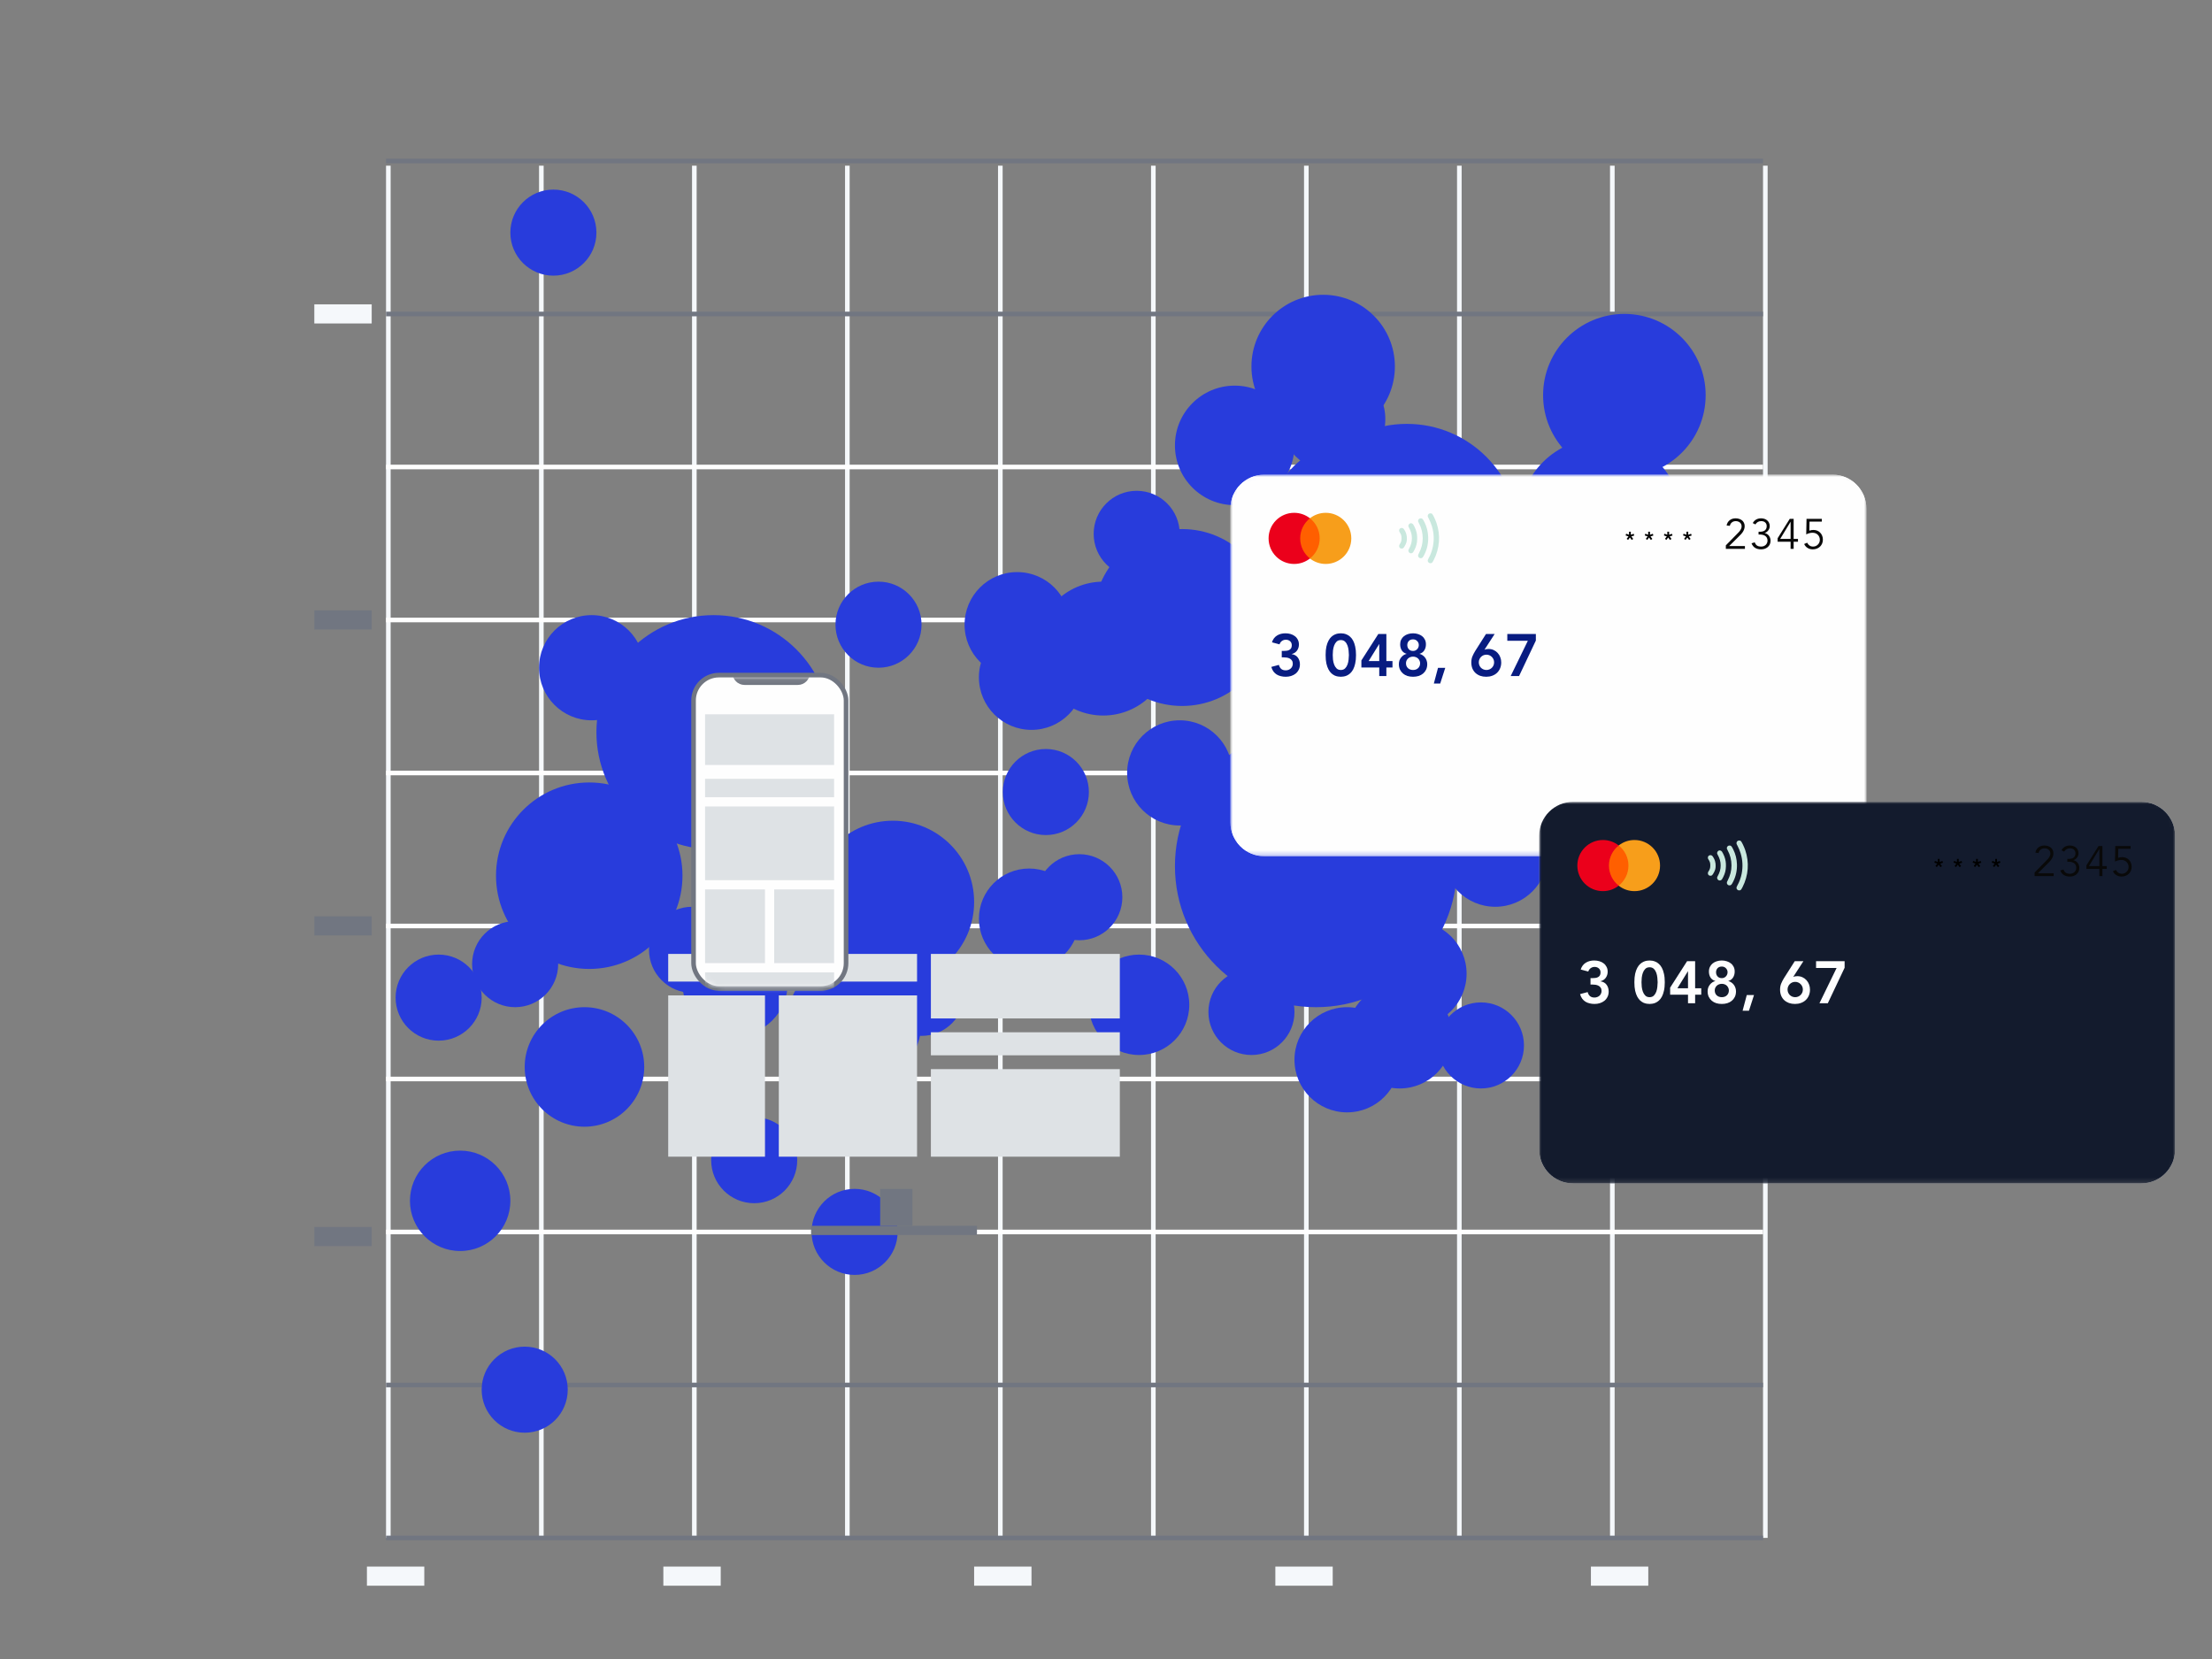 <svg width="480" height="360" viewBox="0 0 480 360" fill="none" xmlns="http://www.w3.org/2000/svg">
<rect x="0" y="0" width="480" height="360" fill="#808080" stroke="none"/>
<line x1="84.269" y1="35.955" x2="84.269" y2="333.721" stroke="#F5F8FB"/>
<line x1="117.471" y1="35.955" x2="117.471" y2="333.721" stroke="#F5F8FB"/>
<line x1="150.67" y1="35.955" x2="150.67" y2="333.721" stroke="#F5F8FB"/>
<line x1="183.872" y1="35.955" x2="183.872" y2="333.721" stroke="#F5F8FB"/>
<line x1="217.07" y1="35.955" x2="217.07" y2="333.721" stroke="#F5F8FB"/>
<line x1="250.272" y1="35.955" x2="250.272" y2="333.721" stroke="#F5F8FB"/>
<line x1="283.471" y1="35.955" x2="283.471" y2="333.721" stroke="#F5F8FB"/>
<line x1="316.673" y1="35.955" x2="316.673" y2="333.721" stroke="#F5F8FB"/>
<line x1="349.872" y1="35.955" x2="349.872" y2="333.721" stroke="#F5F8FB"/>
<line x1="383.073" y1="35.955" x2="383.073" y2="333.721" stroke="#F5F8FB"/>
<line x1="83.771" y1="333.739" x2="382.574" y2="333.739" stroke="#717681"/>
<line x1="83.771" y1="300.538" x2="382.574" y2="300.538" stroke="#717681"/>
<line x1="83.771" y1="267.338" x2="382.574" y2="267.338" stroke="#FEFEFE"/>
<line x1="83.771" y1="234.137" x2="382.574" y2="234.137" stroke="#FEFEFE"/>
<line x1="83.771" y1="200.937" x2="382.574" y2="200.937" stroke="#FEFEFE"/>
<line x1="83.771" y1="167.737" x2="382.574" y2="167.737" stroke="#FEFEFE"/>
<line x1="83.771" y1="134.536" x2="382.574" y2="134.536" stroke="#FEFEFE"/>
<line x1="83.771" y1="101.336" x2="382.574" y2="101.336" stroke="#FEFEFE"/>
<line x1="83.771" y1="68.136" x2="382.574" y2="68.136" stroke="#717681"/>
<line x1="83.771" y1="34.935" x2="382.574" y2="34.935" stroke="#717681"/>
<circle cx="285.568" cy="187.951" r="30.607" fill="#283CDC"/>
<circle cx="239.398" cy="140.743" r="14.525" fill="#283CDC"/>
<circle cx="256.517" cy="134" r="19.194" fill="#283CDC"/>
<circle cx="306.318" cy="148.525" r="26.457" fill="#283CDC"/>
<circle cx="154.841" cy="158.9" r="25.419" fill="#283CDC"/>
<circle cx="127.866" cy="190.026" r="20.232" fill="#283CDC"/>
<circle cx="255.48" cy="137.113" r="11.931" fill="#283CDC"/>
<circle cx="193.747" cy="195.732" r="17.638" fill="#283CDC"/>
<circle cx="159.509" cy="213.37" r="11.413" fill="#283CDC"/>
<circle cx="185.448" cy="221.669" r="14.525" fill="#283CDC"/>
<circle cx="352.487" cy="225.82" r="14.525" fill="#283CDC"/>
<circle cx="199.973" cy="215.445" r="9.338" fill="#283CDC"/>
<circle cx="150.172" cy="206.107" r="9.338" fill="#283CDC"/>
<circle cx="163.66" cy="251.758" r="9.338" fill="#283CDC"/>
<circle cx="185.446" cy="267.32" r="9.338" fill="#283CDC"/>
<circle cx="95.184" cy="216.482" r="9.338" fill="#283CDC"/>
<circle cx="111.784" cy="209.219" r="9.338" fill="#283CDC"/>
<circle cx="99.853" cy="260.576" r="10.894" fill="#283CDC"/>
<circle cx="113.859" cy="301.558" r="9.338" fill="#283CDC"/>
<circle cx="126.828" cy="231.526" r="12.969" fill="#283CDC"/>
<circle cx="247.179" cy="218.038" r="10.894" fill="#283CDC"/>
<circle cx="223.316" cy="199.363" r="10.894" fill="#283CDC"/>
<circle cx="234.21" cy="194.695" r="9.338" fill="#283CDC"/>
<circle cx="226.949" cy="171.87" r="9.338" fill="#283CDC"/>
<circle cx="271.562" cy="219.595" r="9.338" fill="#283CDC"/>
<circle cx="321.361" cy="226.857" r="9.338" fill="#283CDC"/>
<circle cx="334.849" cy="174.982" r="9.338" fill="#283CDC"/>
<circle cx="327.587" cy="155.269" r="9.338" fill="#283CDC"/>
<circle cx="340.036" cy="142.819" r="9.338" fill="#283CDC"/>
<circle cx="353.524" cy="153.194" r="9.338" fill="#283CDC"/>
<circle cx="246.661" cy="115.843" r="9.338" fill="#283CDC"/>
<circle cx="190.636" cy="135.556" r="9.338" fill="#283CDC"/>
<circle cx="120.084" cy="50.48" r="9.338" fill="#283CDC"/>
<circle cx="128.384" cy="144.894" r="11.413" fill="#283CDC"/>
<circle cx="223.835" cy="146.969" r="11.413" fill="#283CDC"/>
<circle cx="174.035" cy="193.657" r="11.413" fill="#283CDC"/>
<circle cx="292.311" cy="229.969" r="11.413" fill="#283CDC"/>
<circle cx="303.725" cy="224.782" r="11.413" fill="#283CDC"/>
<circle cx="306.835" cy="211.294" r="11.413" fill="#283CDC"/>
<circle cx="324.474" cy="185.356" r="11.413" fill="#283CDC"/>
<circle cx="300.611" cy="152.156" r="11.413" fill="#283CDC"/>
<circle cx="304.761" cy="160.457" r="11.413" fill="#283CDC"/>
<circle cx="306.835" cy="136.594" r="11.413" fill="#283CDC"/>
<circle cx="220.724" cy="135.556" r="11.413" fill="#283CDC"/>
<circle cx="289.198" cy="90.943" r="11.413" fill="#283CDC"/>
<circle cx="365.975" cy="126.219" r="11.413" fill="#283CDC"/>
<circle cx="255.998" cy="167.719" r="11.413" fill="#283CDC"/>
<circle cx="287.124" cy="79.53" r="15.563" fill="#283CDC"/>
<circle cx="267.93" cy="96.65" r="12.969" fill="#283CDC"/>
<circle cx="347.298" cy="112.731" r="17.638" fill="#283CDC"/>
<circle cx="352.487" cy="85.755" r="17.638" fill="#283CDC"/>
<circle cx="305.28" cy="116.362" r="24.381" fill="#283CDC"/>
<circle cx="295.424" cy="115.843" r="20.75" fill="#283CDC"/>
<rect x="68.208" y="66.042" width="12.45" height="4.15" fill="#F5F8FB"/>
<rect x="68.208" y="132.443" width="12.45" height="4.15" fill="#717681"/>
<rect x="68.208" y="198.845" width="12.45" height="4.15" fill="#717681"/>
<rect x="68.208" y="266.258" width="12.45" height="4.15" fill="#717681"/>
<rect x="79.621" y="339.946" width="12.45" height="4.15" fill="#F5F8FB"/>
<rect x="143.946" y="339.946" width="12.45" height="4.15" fill="#F5F8FB"/>
<rect x="211.384" y="339.946" width="12.45" height="4.15" fill="#F5F8FB"/>
<rect x="276.748" y="339.946" width="12.45" height="4.15" fill="#F5F8FB"/>
<rect x="345.225" y="339.946" width="12.45" height="4.15" fill="#F5F8FB"/>
<mask id="mask0" mask-type="alpha" maskUnits="userSpaceOnUse" x="267" y="103" width="138" height="83">
<path fill-rule="evenodd" clip-rule="evenodd" d="M267 107.6C267 105.059 269.059 103 271.6 103H400.4C402.941 103 405 105.059 405 107.6V181.2C405 183.741 402.941 185.8 400.4 185.8H271.6C269.059 185.8 267 183.741 267 181.2V107.6Z" fill="white"/>
</mask>
<g mask="url(#mask0)">
<path fill-rule="evenodd" clip-rule="evenodd" d="M267 110.36C267 106.295 270.295 103 274.36 103H397.64C401.705 103 405 106.295 405 110.36V178.44C405 182.505 401.705 185.8 397.64 185.8H274.36C270.295 185.8 267 182.505 267 178.44V110.36Z" fill="white"/>
<path fill-rule="evenodd" clip-rule="evenodd" d="M267 110.36C267 106.295 270.295 103 274.36 103H397.64C401.705 103 405 106.295 405 110.36V178.44C405 182.505 401.705 185.8 397.64 185.8H274.36C270.295 185.8 267 182.505 267 178.44V110.36Z" fill="#FEFEFE"/>
<path d="M286.681 121.191H281.827V112.467H286.681V121.191Z" fill="#FF5F00"/>
<path d="M282.138 116.828C282.138 115.059 282.967 113.482 284.257 112.466C283.313 111.724 282.122 111.28 280.828 111.28C277.764 111.28 275.281 113.764 275.281 116.828C275.281 119.893 277.764 122.376 280.828 122.376C282.122 122.376 283.313 121.933 284.257 121.19C282.967 120.174 282.138 118.598 282.138 116.828Z" fill="#EB001B"/>
<path d="M293.228 116.828C293.228 119.893 290.744 122.376 287.68 122.376C286.386 122.376 285.195 121.933 284.251 121.19C285.542 120.174 286.371 118.598 286.371 116.828C286.371 115.059 285.542 113.482 284.251 112.466C285.195 111.724 286.386 111.28 287.68 111.28C290.744 111.28 293.228 113.764 293.228 116.828Z" fill="#F79E1B"/>
<path fill-rule="evenodd" clip-rule="evenodd" d="M309.82 112.025C309.786 111.766 309.951 111.497 310.188 111.423C310.396 111.359 310.624 111.391 310.764 111.506C310.937 111.648 311.445 112.698 311.705 113.449C312.628 116.127 312.42 118.98 311.116 121.526C310.886 121.973 310.825 122.058 310.673 122.149C310.583 122.201 310.542 122.21 310.398 122.21C310.211 122.21 310.123 122.176 309.996 122.054C309.847 121.916 309.788 121.724 309.831 121.526C309.845 121.463 309.926 121.284 310.014 121.126C310.443 120.363 310.764 119.483 310.937 118.598C311.233 117.088 311.156 115.61 310.709 114.152C310.556 113.648 310.281 112.982 310.041 112.538C309.854 112.186 309.838 112.149 309.82 112.025ZM307.734 113.161C307.673 112.89 307.836 112.603 308.109 112.501C308.166 112.481 308.251 112.472 308.351 112.479C308.649 112.495 308.752 112.61 309.109 113.321C309.619 114.341 309.881 115.395 309.915 116.578C309.955 117.883 309.682 119.145 309.114 120.28C308.748 121.009 308.637 121.126 308.299 121.126C308.1 121.126 307.989 121.077 307.87 120.943C307.766 120.824 307.728 120.72 307.728 120.555C307.725 120.422 307.737 120.393 307.879 120.12C308.457 119.004 308.728 117.95 308.728 116.804C308.728 115.623 308.445 114.501 307.906 113.533C307.825 113.388 307.748 113.221 307.734 113.161ZM306.041 113.551C305.786 113.635 305.615 113.865 305.613 114.122C305.613 114.23 305.626 114.278 305.703 114.416C306.193 115.305 306.38 115.969 306.38 116.804C306.38 117.639 306.193 118.302 305.703 119.192C305.633 119.318 305.613 119.381 305.613 119.465C305.613 119.731 305.786 119.973 306.026 120.043C306.193 120.09 306.308 120.074 306.466 119.986C306.622 119.896 306.703 119.781 306.929 119.332C307.33 118.537 307.502 117.853 307.524 116.982C307.545 116.176 307.45 115.587 307.175 114.829C307.073 114.544 306.771 113.939 306.658 113.79C306.518 113.607 306.22 113.492 306.041 113.551ZM303.61 115.172C303.59 114.923 303.692 114.732 303.899 114.628C304.125 114.515 304.407 114.558 304.565 114.729C304.777 114.957 305.055 115.485 305.159 115.865C305.267 116.253 305.303 116.555 305.29 116.962C305.272 117.481 305.213 117.716 304.972 118.217C304.811 118.548 304.64 118.815 304.522 118.919C304.414 119.013 304.306 119.045 304.123 119.034C303.926 119.023 303.782 118.939 303.683 118.779C303.622 118.679 303.615 118.65 303.615 118.485C303.615 118.316 303.622 118.291 303.687 118.19C304.051 117.632 304.132 117.377 304.132 116.804C304.132 116.23 304.051 115.973 303.69 115.422C303.638 115.341 303.62 115.282 303.61 115.172Z" fill="#C9E8DE"/>
<path d="M278.139 141.252H278.539C278.762 141.252 278.977 141.239 279.183 141.213C279.397 141.187 279.586 141.132 279.749 141.046C279.921 140.96 280.059 140.835 280.162 140.672C280.265 140.509 280.316 140.29 280.316 140.015C280.316 139.663 280.196 139.376 279.956 139.152C279.715 138.929 279.402 138.818 279.015 138.818C278.706 138.818 278.427 138.908 278.178 139.088C277.938 139.26 277.762 139.504 277.65 139.822L276.014 139.384C276.117 139.049 276.263 138.757 276.452 138.508C276.641 138.259 276.864 138.058 277.122 137.903C277.38 137.74 277.663 137.62 277.972 137.542C278.281 137.465 278.603 137.427 278.938 137.427C279.333 137.427 279.707 137.478 280.059 137.581C280.411 137.684 280.72 137.839 280.986 138.045C281.252 138.242 281.462 138.496 281.617 138.805C281.78 139.105 281.862 139.457 281.862 139.861C281.862 140.35 281.724 140.788 281.45 141.175C281.175 141.552 280.793 141.801 280.303 141.922V141.947C280.887 142.033 281.329 142.282 281.63 142.694C281.93 143.107 282.081 143.596 282.081 144.163C282.081 144.601 281.995 144.987 281.823 145.322C281.66 145.657 281.437 145.94 281.153 146.172C280.87 146.395 280.539 146.567 280.162 146.687C279.792 146.799 279.406 146.855 279.002 146.855C278.625 146.855 278.268 146.812 277.933 146.726C277.598 146.649 277.294 146.524 277.019 146.352C276.753 146.181 276.521 145.962 276.323 145.695C276.126 145.421 275.976 145.094 275.873 144.717L277.521 144.279C277.616 144.656 277.783 144.948 278.024 145.155C278.264 145.361 278.59 145.464 279.002 145.464C279.208 145.464 279.402 145.429 279.582 145.361C279.771 145.292 279.934 145.197 280.071 145.077C280.217 144.948 280.329 144.798 280.406 144.626C280.492 144.446 280.535 144.249 280.535 144.034C280.535 143.742 280.471 143.506 280.342 143.326C280.222 143.137 280.063 142.995 279.865 142.901C279.676 142.797 279.462 142.729 279.221 142.694C278.981 142.66 278.745 142.643 278.513 142.643H278.139V141.252Z" fill="#081C81"/>
<path d="M287.658 142.141C287.658 141.419 287.714 140.805 287.826 140.299C287.946 139.784 288.1 139.354 288.289 139.011C288.478 138.659 288.689 138.38 288.92 138.174C289.161 137.959 289.401 137.8 289.642 137.697C289.891 137.585 290.127 137.512 290.35 137.478C290.582 137.444 290.784 137.427 290.955 137.427C291.127 137.427 291.325 137.444 291.548 137.478C291.78 137.512 292.016 137.585 292.256 137.697C292.505 137.8 292.746 137.959 292.978 138.174C293.218 138.38 293.433 138.659 293.622 139.011C293.81 139.354 293.961 139.784 294.072 140.299C294.193 140.805 294.253 141.419 294.253 142.141C294.253 142.862 294.193 143.48 294.072 143.995C293.961 144.502 293.81 144.931 293.622 145.283C293.433 145.627 293.218 145.906 292.978 146.121C292.746 146.327 292.505 146.485 292.256 146.597C292.016 146.7 291.78 146.769 291.548 146.803C291.325 146.838 291.127 146.855 290.955 146.855C290.784 146.855 290.582 146.838 290.35 146.803C290.127 146.769 289.891 146.7 289.642 146.597C289.401 146.485 289.161 146.327 288.92 146.121C288.689 145.906 288.478 145.627 288.289 145.283C288.1 144.931 287.946 144.502 287.826 143.995C287.714 143.48 287.658 142.862 287.658 142.141ZM289.204 142.141C289.204 142.424 289.221 142.755 289.255 143.132C289.298 143.502 289.38 143.854 289.5 144.189C289.62 144.523 289.796 144.807 290.028 145.039C290.26 145.27 290.569 145.386 290.955 145.386C291.342 145.386 291.651 145.27 291.883 145.039C292.115 144.807 292.291 144.523 292.411 144.189C292.531 143.854 292.608 143.502 292.643 143.132C292.686 142.755 292.707 142.424 292.707 142.141C292.707 141.857 292.686 141.531 292.643 141.162C292.608 140.784 292.531 140.428 292.411 140.093C292.291 139.758 292.115 139.474 291.883 139.243C291.651 139.011 291.342 138.895 290.955 138.895C290.569 138.895 290.26 139.011 290.028 139.243C289.796 139.474 289.62 139.758 289.5 140.093C289.38 140.428 289.298 140.784 289.255 141.162C289.221 141.531 289.204 141.857 289.204 142.141Z" fill="#081C81"/>
<path d="M299.295 144.845H295.418V143.313L299.089 137.581H300.84V143.454H302.167V144.845H300.84V146.7H299.295V144.845ZM299.295 139.771H299.269L296.989 143.454H299.295V139.771Z" fill="#081C81"/>
<path d="M306.629 137.427C307.016 137.427 307.376 137.482 307.711 137.594C308.055 137.697 308.351 137.852 308.6 138.058C308.858 138.255 309.059 138.504 309.205 138.805C309.351 139.097 309.424 139.436 309.424 139.822C309.424 140.312 309.308 140.741 309.077 141.11C308.853 141.479 308.51 141.733 308.046 141.87V141.896C308.261 141.939 308.467 142.029 308.664 142.166C308.871 142.295 309.051 142.458 309.205 142.656C309.36 142.845 309.48 143.064 309.566 143.313C309.661 143.562 309.708 143.828 309.708 144.111C309.708 144.566 309.626 144.966 309.463 145.309C309.3 145.644 309.081 145.927 308.806 146.159C308.531 146.391 308.205 146.567 307.827 146.687C307.449 146.799 307.05 146.855 306.629 146.855C306.2 146.855 305.797 146.799 305.419 146.687C305.049 146.567 304.727 146.391 304.453 146.159C304.178 145.927 303.959 145.644 303.796 145.309C303.633 144.966 303.551 144.566 303.551 144.111C303.551 143.828 303.594 143.562 303.68 143.313C303.774 143.064 303.899 142.845 304.053 142.656C304.208 142.458 304.384 142.295 304.582 142.166C304.788 142.029 304.998 141.939 305.213 141.896V141.87C304.749 141.733 304.401 141.479 304.169 141.11C303.946 140.741 303.834 140.312 303.834 139.822C303.834 139.436 303.907 139.097 304.053 138.805C304.199 138.504 304.397 138.255 304.646 138.058C304.904 137.852 305.2 137.697 305.535 137.594C305.878 137.482 306.243 137.427 306.629 137.427ZM306.629 138.74C306.234 138.74 305.925 138.86 305.702 139.101C305.487 139.341 305.38 139.633 305.38 139.977C305.38 140.337 305.492 140.642 305.715 140.891C305.938 141.132 306.243 141.252 306.629 141.252C306.801 141.252 306.96 141.222 307.106 141.162C307.261 141.093 307.394 141.003 307.505 140.891C307.625 140.771 307.716 140.634 307.776 140.479C307.844 140.325 307.879 140.157 307.879 139.977C307.879 139.633 307.759 139.341 307.518 139.101C307.286 138.86 306.99 138.74 306.629 138.74ZM306.629 142.488C306.423 142.488 306.226 142.523 306.037 142.591C305.848 142.66 305.685 142.759 305.548 142.888C305.41 143.016 305.298 143.171 305.213 143.351C305.135 143.523 305.097 143.712 305.097 143.918C305.097 144.356 305.238 144.712 305.522 144.987C305.814 145.253 306.183 145.386 306.629 145.386C307.076 145.386 307.441 145.253 307.724 144.987C308.016 144.712 308.162 144.356 308.162 143.918C308.162 143.712 308.119 143.523 308.033 143.351C307.956 143.171 307.849 143.016 307.711 142.888C307.574 142.759 307.411 142.66 307.222 142.591C307.033 142.523 306.836 142.488 306.629 142.488Z" fill="#081C81"/>
<path d="M312.045 144.923H313.616L312.522 148.323H311.143L312.045 144.923Z" fill="#081C81"/>
<path d="M324.334 137.581L322.145 140.956L322.17 140.981C322.265 140.93 322.389 140.891 322.544 140.865C322.707 140.84 322.866 140.827 323.02 140.827C323.424 140.827 323.793 140.904 324.128 141.059C324.463 141.213 324.751 141.424 324.991 141.69C325.24 141.956 325.429 142.265 325.558 142.617C325.695 142.969 325.764 143.343 325.764 143.738C325.764 144.21 325.682 144.639 325.519 145.026C325.356 145.412 325.128 145.743 324.837 146.017C324.553 146.284 324.21 146.49 323.806 146.636C323.411 146.782 322.982 146.855 322.518 146.855C322.037 146.855 321.599 146.786 321.204 146.649C320.809 146.503 320.466 146.297 320.174 146.03C319.891 145.764 319.667 145.438 319.504 145.051C319.35 144.665 319.272 144.231 319.272 143.751C319.272 143.27 319.35 142.836 319.504 142.45C319.667 142.055 319.873 141.655 320.122 141.252L322.454 137.581H324.334ZM320.895 143.725C320.895 143.957 320.938 144.176 321.024 144.382C321.11 144.579 321.226 144.755 321.372 144.91C321.526 145.056 321.702 145.172 321.9 145.258C322.106 145.343 322.325 145.386 322.557 145.386C322.789 145.386 323.003 145.343 323.201 145.258C323.407 145.172 323.583 145.056 323.729 144.91C323.883 144.755 324.004 144.579 324.089 144.382C324.175 144.176 324.218 143.957 324.218 143.725C324.218 143.493 324.175 143.278 324.089 143.081C324.004 142.875 323.883 142.699 323.729 142.553C323.583 142.398 323.407 142.278 323.201 142.192C323.003 142.106 322.789 142.063 322.557 142.063C322.325 142.063 322.106 142.106 321.9 142.192C321.702 142.278 321.526 142.398 321.372 142.553C321.226 142.699 321.11 142.875 321.024 143.081C320.938 143.278 320.895 143.493 320.895 143.725Z" fill="#081C81"/>
<path d="M327.084 137.581H333.279V138.998L329.634 146.7H327.818L331.54 139.049H327.084V137.581Z" fill="#081C81"/>
<path d="M378.645 119.1H374.505V118.336L377.1 115.696C377.198 115.598 377.296 115.494 377.394 115.383C377.492 115.273 377.581 115.156 377.661 115.034C377.741 114.911 377.805 114.782 377.854 114.647C377.903 114.512 377.928 114.371 377.928 114.224C377.928 114.046 377.894 113.887 377.827 113.746C377.765 113.605 377.676 113.485 377.56 113.387C377.443 113.289 377.308 113.215 377.155 113.166C377.002 113.111 376.839 113.083 376.667 113.083C376.336 113.083 376.054 113.175 375.821 113.359C375.588 113.543 375.438 113.792 375.37 114.104L374.671 114.031C374.763 113.546 374.984 113.166 375.333 112.89C375.689 112.614 376.118 112.476 376.621 112.476C376.885 112.476 377.134 112.513 377.367 112.586C377.606 112.654 377.814 112.758 377.992 112.899C378.176 113.04 378.32 113.218 378.425 113.433C378.535 113.641 378.59 113.887 378.59 114.169C378.59 114.42 378.55 114.65 378.471 114.859C378.397 115.067 378.299 115.264 378.176 115.448C378.054 115.632 377.912 115.806 377.753 115.972C377.6 116.138 377.44 116.3 377.275 116.46L375.223 118.493H378.645V119.1Z" fill="#090909"/>
<path d="M381.605 115.383H381.945C382.135 115.383 382.316 115.362 382.488 115.319C382.666 115.276 382.819 115.208 382.948 115.116C383.077 115.018 383.178 114.893 383.251 114.739C383.331 114.586 383.371 114.402 383.371 114.187C383.371 113.838 383.264 113.568 383.049 113.378C382.841 113.181 382.546 113.083 382.166 113.083C381.89 113.083 381.648 113.145 381.439 113.267C381.231 113.39 381.059 113.568 380.924 113.801L380.344 113.506C380.541 113.157 380.789 112.899 381.089 112.734C381.396 112.562 381.749 112.476 382.147 112.476C382.405 112.476 382.647 112.513 382.874 112.586C383.101 112.66 383.301 112.77 383.472 112.918C383.644 113.059 383.779 113.237 383.877 113.451C383.981 113.66 384.033 113.899 384.033 114.169C384.033 114.347 384.003 114.515 383.941 114.675C383.886 114.834 383.807 114.978 383.702 115.107C383.604 115.236 383.488 115.35 383.353 115.448C383.218 115.54 383.077 115.61 382.929 115.659L382.957 115.678C383.141 115.714 383.31 115.785 383.463 115.889C383.616 115.987 383.748 116.11 383.859 116.257C383.969 116.404 384.055 116.57 384.116 116.754C384.178 116.938 384.208 117.131 384.208 117.334C384.208 117.634 384.153 117.901 384.043 118.134C383.932 118.367 383.782 118.563 383.592 118.723C383.402 118.882 383.181 119.005 382.929 119.091C382.678 119.171 382.411 119.21 382.129 119.21C381.651 119.21 381.234 119.106 380.878 118.898C380.522 118.689 380.255 118.355 380.077 117.895L380.777 117.683C380.887 117.996 381.05 118.229 381.264 118.382C381.485 118.53 381.792 118.603 382.184 118.603C382.368 118.603 382.543 118.573 382.709 118.511C382.874 118.45 383.018 118.364 383.141 118.254C383.27 118.137 383.368 117.999 383.435 117.84C383.509 117.68 383.546 117.505 383.546 117.315C383.546 117.07 383.5 116.864 383.408 116.699C383.316 116.527 383.193 116.389 383.04 116.285C382.887 116.181 382.709 116.107 382.506 116.064C382.31 116.015 382.105 115.99 381.89 115.99H381.605V115.383Z" fill="#090909"/>
<path d="M388.557 113.249H388.538L386.294 116.947H388.557V113.249ZM389.219 116.947H390.158V117.554H389.219V119.1H388.557V117.554H385.742V116.8L388.373 112.586H389.219V116.947Z" fill="#090909"/>
<path d="M395.334 113.194H392.666L392.629 115.153C392.77 115.098 392.914 115.058 393.062 115.034C393.209 115.009 393.356 114.997 393.503 114.997C393.81 114.997 394.089 115.049 394.34 115.153C394.592 115.258 394.807 115.405 394.984 115.595C395.168 115.779 395.31 116 395.408 116.257C395.512 116.509 395.564 116.785 395.564 117.085C395.564 117.398 395.509 117.686 395.399 117.95C395.288 118.208 395.135 118.432 394.938 118.622C394.742 118.806 394.509 118.95 394.239 119.054C393.976 119.158 393.687 119.21 393.374 119.21C392.964 119.21 392.592 119.112 392.261 118.916C391.93 118.72 391.676 118.432 391.498 118.051L392.151 117.766C392.274 118.024 392.445 118.229 392.666 118.382C392.887 118.53 393.141 118.603 393.43 118.603C393.638 118.603 393.831 118.566 394.009 118.493C394.187 118.413 394.341 118.309 394.469 118.18C394.604 118.051 394.709 117.898 394.782 117.72C394.862 117.542 394.902 117.352 394.902 117.15C394.902 116.923 394.862 116.714 394.782 116.524C394.702 116.334 394.592 116.171 394.451 116.036C394.31 115.895 394.141 115.788 393.945 115.714C393.749 115.641 393.534 115.604 393.301 115.604C393.068 115.604 392.835 115.638 392.602 115.705C392.375 115.767 392.157 115.852 391.948 115.963L392.013 112.586H395.334V113.194Z" fill="#090909"/>
<path d="M353.886 116.037L354.507 115.834L354.627 116.202L354.001 116.405L354.397 116.943L354.079 117.173L353.684 116.63L353.297 117.159L352.989 116.924L353.385 116.405L352.754 116.188L352.874 115.82L353.5 116.037V115.383H353.886V116.037Z" fill="black"/>
<path d="M358.039 116.037L358.66 115.834L358.78 116.202L358.154 116.405L358.55 116.943L358.232 117.173L357.837 116.63L357.45 117.159L357.142 116.924L357.538 116.405L356.908 116.188L357.027 115.82L357.653 116.037V115.383H358.039V116.037Z" fill="black"/>
<path d="M362.193 116.037L362.814 115.834L362.933 116.202L362.308 116.405L362.703 116.943L362.386 117.173L361.99 116.63L361.604 117.159L361.296 116.924L361.691 116.405L361.061 116.188L361.181 115.82L361.806 116.037V115.383H362.193V116.037Z" fill="black"/>
<path d="M366.346 116.037L366.967 115.834L367.086 116.202L366.461 116.405L366.856 116.943L366.539 117.173L366.143 116.63L365.757 117.159L365.449 116.924L365.844 116.405L365.214 116.188L365.334 115.82L365.959 116.037V115.383H366.346V116.037Z" fill="black"/>
</g>
<mask id="mask1" mask-type="alpha" maskUnits="userSpaceOnUse" x="334" y="174" width="138" height="83">
<path fill-rule="evenodd" clip-rule="evenodd" d="M334 178.6C334 176.059 336.059 174 338.6 174H467.4C469.941 174 472 176.059 472 178.6V252.2C472 254.741 469.941 256.8 467.4 256.8H338.6C336.059 256.8 334 254.741 334 252.2V178.6Z" fill="white"/>
</mask>
<g mask="url(#mask1)">
<path fill-rule="evenodd" clip-rule="evenodd" d="M334 181.36C334 177.295 337.295 174 341.36 174H464.64C468.705 174 472 177.295 472 181.36V249.44C472 253.505 468.705 256.8 464.64 256.8H341.36C337.295 256.8 334 253.505 334 249.44V181.36Z" fill="white"/>
<path fill-rule="evenodd" clip-rule="evenodd" d="M334 181.36C334 177.295 337.295 174 341.36 174H464.64C468.705 174 472 177.295 472 181.36V249.44C472 253.505 468.705 256.8 464.64 256.8H341.36C337.295 256.8 334 253.505 334 249.44V181.36Z" fill="#131B2D"/>
<path d="M353.681 192.191H348.827V183.467H353.681V192.191Z" fill="#FF5F00"/>
<path d="M349.138 187.828C349.138 186.059 349.967 184.482 351.257 183.466C350.313 182.724 349.122 182.28 347.828 182.28C344.764 182.28 342.281 184.764 342.281 187.828C342.281 190.893 344.764 193.376 347.828 193.376C349.122 193.376 350.313 192.933 351.257 192.19C349.967 191.174 349.138 189.598 349.138 187.828Z" fill="#EB001B"/>
<path d="M360.228 187.828C360.228 190.893 357.744 193.376 354.68 193.376C353.386 193.376 352.195 192.933 351.251 192.19C352.542 191.174 353.371 189.598 353.371 187.828C353.371 186.059 352.542 184.482 351.251 183.466C352.195 182.724 353.386 182.28 354.68 182.28C357.744 182.28 360.228 184.764 360.228 187.828Z" fill="#F79E1B"/>
<path fill-rule="evenodd" clip-rule="evenodd" d="M376.82 183.025C376.786 182.766 376.951 182.497 377.188 182.423C377.396 182.359 377.624 182.391 377.764 182.506C377.937 182.648 378.445 183.698 378.705 184.449C379.628 187.127 379.42 189.98 378.116 192.526C377.886 192.973 377.825 193.058 377.673 193.149C377.583 193.201 377.542 193.21 377.398 193.21C377.211 193.21 377.123 193.176 376.996 193.054C376.847 192.916 376.788 192.724 376.831 192.526C376.845 192.463 376.926 192.284 377.014 192.126C377.443 191.363 377.764 190.483 377.937 189.598C378.233 188.088 378.156 186.61 377.709 185.152C377.556 184.648 377.281 183.982 377.041 183.538C376.854 183.186 376.838 183.149 376.82 183.025ZM374.734 184.161C374.673 183.89 374.836 183.603 375.109 183.501C375.166 183.481 375.251 183.472 375.351 183.479C375.649 183.495 375.752 183.61 376.109 184.321C376.619 185.341 376.881 186.395 376.915 187.578C376.955 188.883 376.682 190.145 376.114 191.28C375.748 192.009 375.637 192.126 375.299 192.126C375.1 192.126 374.989 192.077 374.87 191.943C374.766 191.824 374.728 191.72 374.728 191.555C374.725 191.422 374.737 191.393 374.879 191.12C375.457 190.004 375.728 188.95 375.728 187.804C375.728 186.623 375.445 185.501 374.906 184.533C374.825 184.388 374.748 184.221 374.734 184.161ZM373.041 184.551C372.786 184.635 372.615 184.865 372.613 185.122C372.613 185.23 372.626 185.278 372.703 185.416C373.193 186.305 373.38 186.969 373.38 187.804C373.38 188.639 373.193 189.302 372.703 190.192C372.633 190.318 372.613 190.381 372.613 190.465C372.613 190.731 372.786 190.973 373.026 191.043C373.193 191.09 373.308 191.074 373.466 190.986C373.622 190.896 373.703 190.781 373.929 190.332C374.33 189.537 374.502 188.853 374.524 187.982C374.545 187.176 374.45 186.587 374.175 185.829C374.073 185.544 373.771 184.939 373.658 184.79C373.518 184.607 373.22 184.492 373.041 184.551ZM370.61 186.172C370.59 185.923 370.692 185.732 370.899 185.628C371.125 185.515 371.407 185.558 371.565 185.729C371.777 185.957 372.055 186.485 372.159 186.865C372.267 187.253 372.303 187.555 372.29 187.962C372.272 188.481 372.213 188.716 371.972 189.217C371.811 189.548 371.64 189.815 371.522 189.919C371.414 190.013 371.306 190.045 371.123 190.034C370.926 190.023 370.782 189.939 370.683 189.779C370.622 189.679 370.615 189.65 370.615 189.485C370.615 189.316 370.622 189.291 370.687 189.19C371.051 188.632 371.132 188.377 371.132 187.804C371.132 187.23 371.051 186.973 370.69 186.422C370.638 186.341 370.62 186.282 370.61 186.172Z" fill="#C9E8DE"/>
<path d="M345.139 212.252H345.539C345.762 212.252 345.977 212.239 346.183 212.213C346.397 212.187 346.586 212.132 346.749 212.046C346.921 211.96 347.059 211.835 347.162 211.672C347.265 211.509 347.316 211.29 347.316 211.015C347.316 210.663 347.196 210.376 346.956 210.152C346.715 209.929 346.402 209.818 346.015 209.818C345.706 209.818 345.427 209.908 345.178 210.088C344.938 210.26 344.762 210.504 344.65 210.822L343.014 210.384C343.117 210.049 343.263 209.757 343.452 209.508C343.641 209.259 343.864 209.058 344.122 208.903C344.38 208.74 344.663 208.62 344.972 208.542C345.281 208.465 345.603 208.427 345.938 208.427C346.333 208.427 346.707 208.478 347.059 208.581C347.411 208.684 347.72 208.839 347.986 209.045C348.252 209.242 348.462 209.496 348.617 209.805C348.78 210.105 348.862 210.457 348.862 210.861C348.862 211.35 348.724 211.788 348.45 212.175C348.175 212.552 347.793 212.801 347.303 212.922V212.947C347.887 213.033 348.329 213.282 348.63 213.694C348.93 214.107 349.081 214.596 349.081 215.163C349.081 215.601 348.995 215.987 348.823 216.322C348.66 216.657 348.437 216.94 348.153 217.172C347.87 217.395 347.539 217.567 347.162 217.687C346.792 217.799 346.406 217.855 346.002 217.855C345.625 217.855 345.268 217.812 344.933 217.726C344.598 217.649 344.294 217.524 344.019 217.352C343.753 217.181 343.521 216.962 343.323 216.695C343.126 216.421 342.976 216.094 342.873 215.717L344.521 215.279C344.616 215.656 344.783 215.948 345.024 216.155C345.264 216.361 345.59 216.464 346.002 216.464C346.208 216.464 346.402 216.429 346.582 216.361C346.771 216.292 346.934 216.197 347.071 216.077C347.217 215.948 347.329 215.798 347.406 215.626C347.492 215.446 347.535 215.249 347.535 215.034C347.535 214.742 347.471 214.506 347.342 214.326C347.222 214.137 347.063 213.995 346.865 213.901C346.676 213.797 346.462 213.729 346.221 213.694C345.981 213.66 345.745 213.643 345.513 213.643H345.139V212.252Z" fill="#FEFEFE"/>
<path d="M354.658 213.141C354.658 212.419 354.714 211.805 354.826 211.299C354.946 210.784 355.1 210.354 355.289 210.011C355.478 209.659 355.689 209.38 355.92 209.174C356.161 208.959 356.401 208.8 356.642 208.697C356.891 208.585 357.127 208.512 357.35 208.478C357.582 208.444 357.784 208.427 357.955 208.427C358.127 208.427 358.325 208.444 358.548 208.478C358.78 208.512 359.016 208.585 359.256 208.697C359.505 208.8 359.746 208.959 359.978 209.174C360.218 209.38 360.433 209.659 360.622 210.011C360.81 210.354 360.961 210.784 361.072 211.299C361.193 211.805 361.253 212.419 361.253 213.141C361.253 213.862 361.193 214.48 361.072 214.995C360.961 215.502 360.81 215.931 360.622 216.283C360.433 216.627 360.218 216.906 359.978 217.121C359.746 217.327 359.505 217.485 359.256 217.597C359.016 217.7 358.78 217.769 358.548 217.803C358.325 217.838 358.127 217.855 357.955 217.855C357.784 217.855 357.582 217.838 357.35 217.803C357.127 217.769 356.891 217.7 356.642 217.597C356.401 217.485 356.161 217.327 355.92 217.121C355.689 216.906 355.478 216.627 355.289 216.283C355.1 215.931 354.946 215.502 354.826 214.995C354.714 214.48 354.658 213.862 354.658 213.141ZM356.204 213.141C356.204 213.424 356.221 213.755 356.255 214.132C356.298 214.502 356.38 214.854 356.5 215.189C356.62 215.523 356.796 215.807 357.028 216.039C357.26 216.27 357.569 216.386 357.955 216.386C358.342 216.386 358.651 216.27 358.883 216.039C359.115 215.807 359.291 215.523 359.411 215.189C359.531 214.854 359.608 214.502 359.643 214.132C359.686 213.755 359.707 213.424 359.707 213.141C359.707 212.857 359.686 212.531 359.643 212.162C359.608 211.784 359.531 211.428 359.411 211.093C359.291 210.758 359.115 210.474 358.883 210.243C358.651 210.011 358.342 209.895 357.955 209.895C357.569 209.895 357.26 210.011 357.028 210.243C356.796 210.474 356.62 210.758 356.5 211.093C356.38 211.428 356.298 211.784 356.255 212.162C356.221 212.531 356.204 212.857 356.204 213.141Z" fill="#FEFEFE"/>
<path d="M366.295 215.845H362.418V214.313L366.089 208.581H367.84V214.454H369.167V215.845H367.84V217.7H366.295V215.845ZM366.295 210.771H366.269L363.989 214.454H366.295V210.771Z" fill="#FEFEFE"/>
<path d="M373.629 208.427C374.016 208.427 374.376 208.482 374.711 208.594C375.055 208.697 375.351 208.852 375.6 209.058C375.858 209.255 376.059 209.504 376.205 209.805C376.351 210.097 376.424 210.436 376.424 210.822C376.424 211.312 376.308 211.741 376.077 212.11C375.853 212.479 375.51 212.733 375.046 212.87V212.896C375.261 212.939 375.467 213.029 375.664 213.166C375.871 213.295 376.051 213.458 376.205 213.656C376.36 213.845 376.48 214.064 376.566 214.313C376.661 214.562 376.708 214.828 376.708 215.111C376.708 215.566 376.626 215.966 376.463 216.309C376.3 216.644 376.081 216.927 375.806 217.159C375.531 217.391 375.205 217.567 374.827 217.687C374.449 217.799 374.05 217.855 373.629 217.855C373.2 217.855 372.797 217.799 372.419 217.687C372.049 217.567 371.727 217.391 371.453 217.159C371.178 216.927 370.959 216.644 370.796 216.309C370.633 215.966 370.551 215.566 370.551 215.111C370.551 214.828 370.594 214.562 370.68 214.313C370.774 214.064 370.899 213.845 371.053 213.656C371.208 213.458 371.384 213.295 371.582 213.166C371.788 213.029 371.998 212.939 372.213 212.896V212.87C371.749 212.733 371.401 212.479 371.169 212.11C370.946 211.741 370.834 211.312 370.834 210.822C370.834 210.436 370.907 210.097 371.053 209.805C371.199 209.504 371.397 209.255 371.646 209.058C371.904 208.852 372.2 208.697 372.535 208.594C372.878 208.482 373.243 208.427 373.629 208.427ZM373.629 209.74C373.234 209.74 372.925 209.86 372.702 210.101C372.487 210.341 372.38 210.633 372.38 210.977C372.38 211.337 372.492 211.642 372.715 211.891C372.938 212.132 373.243 212.252 373.629 212.252C373.801 212.252 373.96 212.222 374.106 212.162C374.261 212.093 374.394 212.003 374.505 211.891C374.625 211.771 374.716 211.634 374.776 211.479C374.844 211.325 374.879 211.157 374.879 210.977C374.879 210.633 374.759 210.341 374.518 210.101C374.286 209.86 373.99 209.74 373.629 209.74ZM373.629 213.488C373.423 213.488 373.226 213.523 373.037 213.591C372.848 213.66 372.685 213.759 372.548 213.888C372.41 214.016 372.298 214.171 372.213 214.351C372.135 214.523 372.097 214.712 372.097 214.918C372.097 215.356 372.238 215.712 372.522 215.987C372.814 216.253 373.183 216.386 373.629 216.386C374.076 216.386 374.441 216.253 374.724 215.987C375.016 215.712 375.162 215.356 375.162 214.918C375.162 214.712 375.119 214.523 375.033 214.351C374.956 214.171 374.849 214.016 374.711 213.888C374.574 213.759 374.411 213.66 374.222 213.591C374.033 213.523 373.836 213.488 373.629 213.488Z" fill="#FEFEFE"/>
<path d="M379.045 215.923H380.616L379.522 219.323H378.143L379.045 215.923Z" fill="#FEFEFE"/>
<path d="M391.334 208.581L389.145 211.956L389.17 211.981C389.265 211.93 389.389 211.891 389.544 211.865C389.707 211.84 389.866 211.827 390.02 211.827C390.424 211.827 390.793 211.904 391.128 212.059C391.463 212.213 391.751 212.424 391.991 212.69C392.24 212.956 392.429 213.265 392.558 213.617C392.695 213.969 392.764 214.343 392.764 214.738C392.764 215.21 392.682 215.639 392.519 216.026C392.356 216.412 392.128 216.743 391.837 217.017C391.553 217.284 391.21 217.49 390.806 217.636C390.411 217.782 389.982 217.855 389.518 217.855C389.037 217.855 388.599 217.786 388.204 217.649C387.809 217.503 387.466 217.297 387.174 217.03C386.891 216.764 386.667 216.438 386.504 216.051C386.35 215.665 386.272 215.231 386.272 214.751C386.272 214.27 386.35 213.836 386.504 213.45C386.667 213.055 386.873 212.655 387.122 212.252L389.454 208.581H391.334ZM387.895 214.725C387.895 214.957 387.938 215.176 388.024 215.382C388.11 215.579 388.226 215.755 388.372 215.91C388.526 216.056 388.702 216.172 388.9 216.258C389.106 216.343 389.325 216.386 389.557 216.386C389.789 216.386 390.003 216.343 390.201 216.258C390.407 216.172 390.583 216.056 390.729 215.91C390.883 215.755 391.004 215.579 391.089 215.382C391.175 215.176 391.218 214.957 391.218 214.725C391.218 214.493 391.175 214.278 391.089 214.081C391.004 213.875 390.883 213.699 390.729 213.553C390.583 213.398 390.407 213.278 390.201 213.192C390.003 213.106 389.789 213.063 389.557 213.063C389.325 213.063 389.106 213.106 388.9 213.192C388.702 213.278 388.526 213.398 388.372 213.553C388.226 213.699 388.11 213.875 388.024 214.081C387.938 214.278 387.895 214.493 387.895 214.725Z" fill="#FEFEFE"/>
<path d="M394.084 208.581H400.279V209.998L396.634 217.7H394.818L398.54 210.049H394.084V208.581Z" fill="#FEFEFE"/>
<path d="M445.645 190.1H441.505V189.336L444.1 186.696C444.198 186.598 444.296 186.494 444.394 186.383C444.492 186.273 444.581 186.156 444.661 186.034C444.741 185.911 444.805 185.782 444.854 185.647C444.903 185.512 444.928 185.371 444.928 185.224C444.928 185.046 444.894 184.887 444.827 184.746C444.765 184.605 444.676 184.485 444.56 184.387C444.443 184.289 444.308 184.215 444.155 184.166C444.002 184.111 443.839 184.083 443.667 184.083C443.336 184.083 443.054 184.175 442.821 184.359C442.588 184.543 442.438 184.792 442.37 185.104L441.671 185.031C441.763 184.546 441.984 184.166 442.333 183.89C442.689 183.614 443.118 183.476 443.621 183.476C443.885 183.476 444.134 183.513 444.367 183.586C444.606 183.654 444.814 183.758 444.992 183.899C445.176 184.04 445.32 184.218 445.425 184.433C445.535 184.641 445.59 184.887 445.59 185.169C445.59 185.42 445.55 185.65 445.471 185.859C445.397 186.067 445.299 186.264 445.176 186.448C445.054 186.632 444.912 186.806 444.753 186.972C444.6 187.138 444.44 187.3 444.275 187.46L442.223 189.493H445.645V190.1Z" fill="#090909"/>
<path d="M448.605 186.383H448.945C449.135 186.383 449.316 186.362 449.488 186.319C449.666 186.276 449.819 186.208 449.948 186.116C450.077 186.018 450.178 185.893 450.251 185.739C450.331 185.586 450.371 185.402 450.371 185.187C450.371 184.838 450.264 184.568 450.049 184.378C449.841 184.181 449.546 184.083 449.166 184.083C448.89 184.083 448.648 184.145 448.439 184.267C448.231 184.39 448.059 184.568 447.924 184.801L447.344 184.506C447.541 184.157 447.789 183.899 448.089 183.734C448.396 183.562 448.749 183.476 449.147 183.476C449.405 183.476 449.647 183.513 449.874 183.586C450.101 183.66 450.301 183.77 450.472 183.918C450.644 184.059 450.779 184.237 450.877 184.451C450.981 184.66 451.033 184.899 451.033 185.169C451.033 185.347 451.003 185.515 450.941 185.675C450.886 185.834 450.807 185.978 450.702 186.107C450.604 186.236 450.488 186.35 450.353 186.448C450.218 186.54 450.077 186.61 449.929 186.659L449.957 186.678C450.141 186.714 450.31 186.785 450.463 186.889C450.616 186.987 450.748 187.11 450.859 187.257C450.969 187.404 451.055 187.57 451.116 187.754C451.178 187.938 451.208 188.131 451.208 188.334C451.208 188.634 451.153 188.901 451.043 189.134C450.932 189.367 450.782 189.563 450.592 189.723C450.402 189.882 450.181 190.005 449.929 190.091C449.678 190.171 449.411 190.21 449.129 190.21C448.651 190.21 448.234 190.106 447.878 189.898C447.522 189.689 447.255 189.355 447.077 188.895L447.777 188.683C447.887 188.996 448.05 189.229 448.264 189.382C448.485 189.53 448.792 189.603 449.184 189.603C449.368 189.603 449.543 189.573 449.709 189.511C449.874 189.45 450.018 189.364 450.141 189.254C450.27 189.137 450.368 188.999 450.435 188.84C450.509 188.68 450.546 188.505 450.546 188.315C450.546 188.07 450.5 187.864 450.408 187.699C450.316 187.527 450.193 187.389 450.04 187.285C449.887 187.181 449.709 187.107 449.506 187.064C449.31 187.015 449.105 186.99 448.89 186.99H448.605V186.383Z" fill="#090909"/>
<path d="M455.557 184.249H455.538L453.294 187.947H455.557V184.249ZM456.219 187.947H457.158V188.554H456.219V190.1H455.557V188.554H452.742V187.8L455.373 183.586H456.219V187.947Z" fill="#090909"/>
<path d="M462.334 184.194H459.666L459.629 186.153C459.77 186.098 459.914 186.058 460.062 186.034C460.209 186.009 460.356 185.997 460.503 185.997C460.81 185.997 461.089 186.049 461.34 186.153C461.592 186.258 461.807 186.405 461.984 186.595C462.168 186.779 462.31 187 462.408 187.257C462.512 187.509 462.564 187.785 462.564 188.085C462.564 188.398 462.509 188.686 462.399 188.95C462.288 189.208 462.135 189.432 461.938 189.622C461.742 189.806 461.509 189.95 461.239 190.054C460.976 190.158 460.687 190.21 460.374 190.21C459.964 190.21 459.592 190.112 459.261 189.916C458.93 189.72 458.676 189.432 458.498 189.051L459.151 188.766C459.274 189.024 459.445 189.229 459.666 189.382C459.887 189.53 460.141 189.603 460.43 189.603C460.638 189.603 460.831 189.566 461.009 189.493C461.187 189.413 461.341 189.309 461.469 189.18C461.604 189.051 461.709 188.898 461.782 188.72C461.862 188.542 461.902 188.352 461.902 188.15C461.902 187.923 461.862 187.714 461.782 187.524C461.702 187.334 461.592 187.171 461.451 187.036C461.31 186.895 461.141 186.788 460.945 186.714C460.749 186.641 460.534 186.604 460.301 186.604C460.068 186.604 459.835 186.638 459.602 186.705C459.375 186.767 459.157 186.852 458.948 186.963L459.013 183.586H462.334V184.194Z" fill="#090909"/>
<path d="M420.886 187.037L421.507 186.834L421.627 187.202L421.001 187.405L421.397 187.943L421.079 188.173L420.684 187.63L420.297 188.159L419.989 187.924L420.385 187.405L419.754 187.188L419.874 186.82L420.5 187.037V186.383H420.886V187.037Z" fill="black"/>
<path d="M425.039 187.037L425.66 186.834L425.78 187.202L425.154 187.405L425.55 187.943L425.232 188.173L424.837 187.63L424.45 188.159L424.142 187.924L424.538 187.405L423.908 187.188L424.027 186.82L424.653 187.037V186.383H425.039V187.037Z" fill="black"/>
<path d="M429.193 187.037L429.814 186.834L429.933 187.202L429.308 187.405L429.703 187.943L429.386 188.173L428.99 187.63L428.604 188.159L428.296 187.924L428.691 187.405L428.061 187.188L428.181 186.82L428.806 187.037V186.383H429.193V187.037Z" fill="black"/>
<path d="M433.346 187.037L433.967 186.834L434.086 187.202L433.461 187.405L433.856 187.943L433.539 188.173L433.143 187.63L432.757 188.159L432.449 187.924L432.844 187.405L432.214 187.188L432.334 186.82L432.959 187.037V186.383H433.346V187.037Z" fill="black"/>
</g>
<mask id="path-103-inside-1" fill="white">
<rect x="134" y="198" width="119" height="61" rx="2"/>
</mask>
<rect x="134" y="198" width="119" height="61" rx="2" fill="#FEFEFE" stroke="#717681" stroke-width="6" mask="url(#path-103-inside-1)"/>
<rect x="145" y="207" width="54" height="6" fill="#DEE2E5"/>
<rect x="169" y="216" width="30" height="35" fill="#DEE2E5"/>
<rect x="145" y="216" width="21" height="35" fill="#DEE2E5"/>
<rect x="202" y="232" width="41" height="19" fill="#DEE2E5"/>
<rect x="202" y="207" width="41" height="14" fill="#DEE2E5"/>
<rect x="202" y="224" width="41" height="5" fill="#DEE2E5"/>
<rect x="191" y="258" width="7" height="8" fill="#717681"/>
<rect x="176" y="266" width="36" height="2" fill="#717681"/>
<rect x="150.5" y="146.5" width="33.094" height="68" rx="5.5" fill="#FEFEFE" stroke="#717681"/>
<mask id="mask2" mask-type="alpha" maskUnits="userSpaceOnUse" x="150" y="146" width="35" height="69">
<rect x="151.312" y="147.312" width="32.282" height="66.376" rx="5.5" fill="#131B2D" stroke="#717681"/>
</mask>
<g mask="url(#mask2)">
<rect x="153" y="175" width="28" height="16" fill="#DEE2E5"/>
<rect x="153" y="211" width="28" height="15" fill="#DEE2E5"/>
<rect x="153" y="193" width="13" height="16" fill="#DEE2E5"/>
<rect x="168" y="193" width="13" height="16" fill="#DEE2E5"/>
<rect x="153" y="155" width="28" height="11" fill="#DEE2E5"/>
<rect x="153" y="169" width="28" height="4" fill="#DEE2E5"/>
<path d="M158.936 146H175.755V146C175.755 147.451 174.579 148.628 173.127 148.628H161.564C160.112 148.628 158.936 147.451 158.936 146V146Z" fill="#717681"/>
</g>
</svg>
